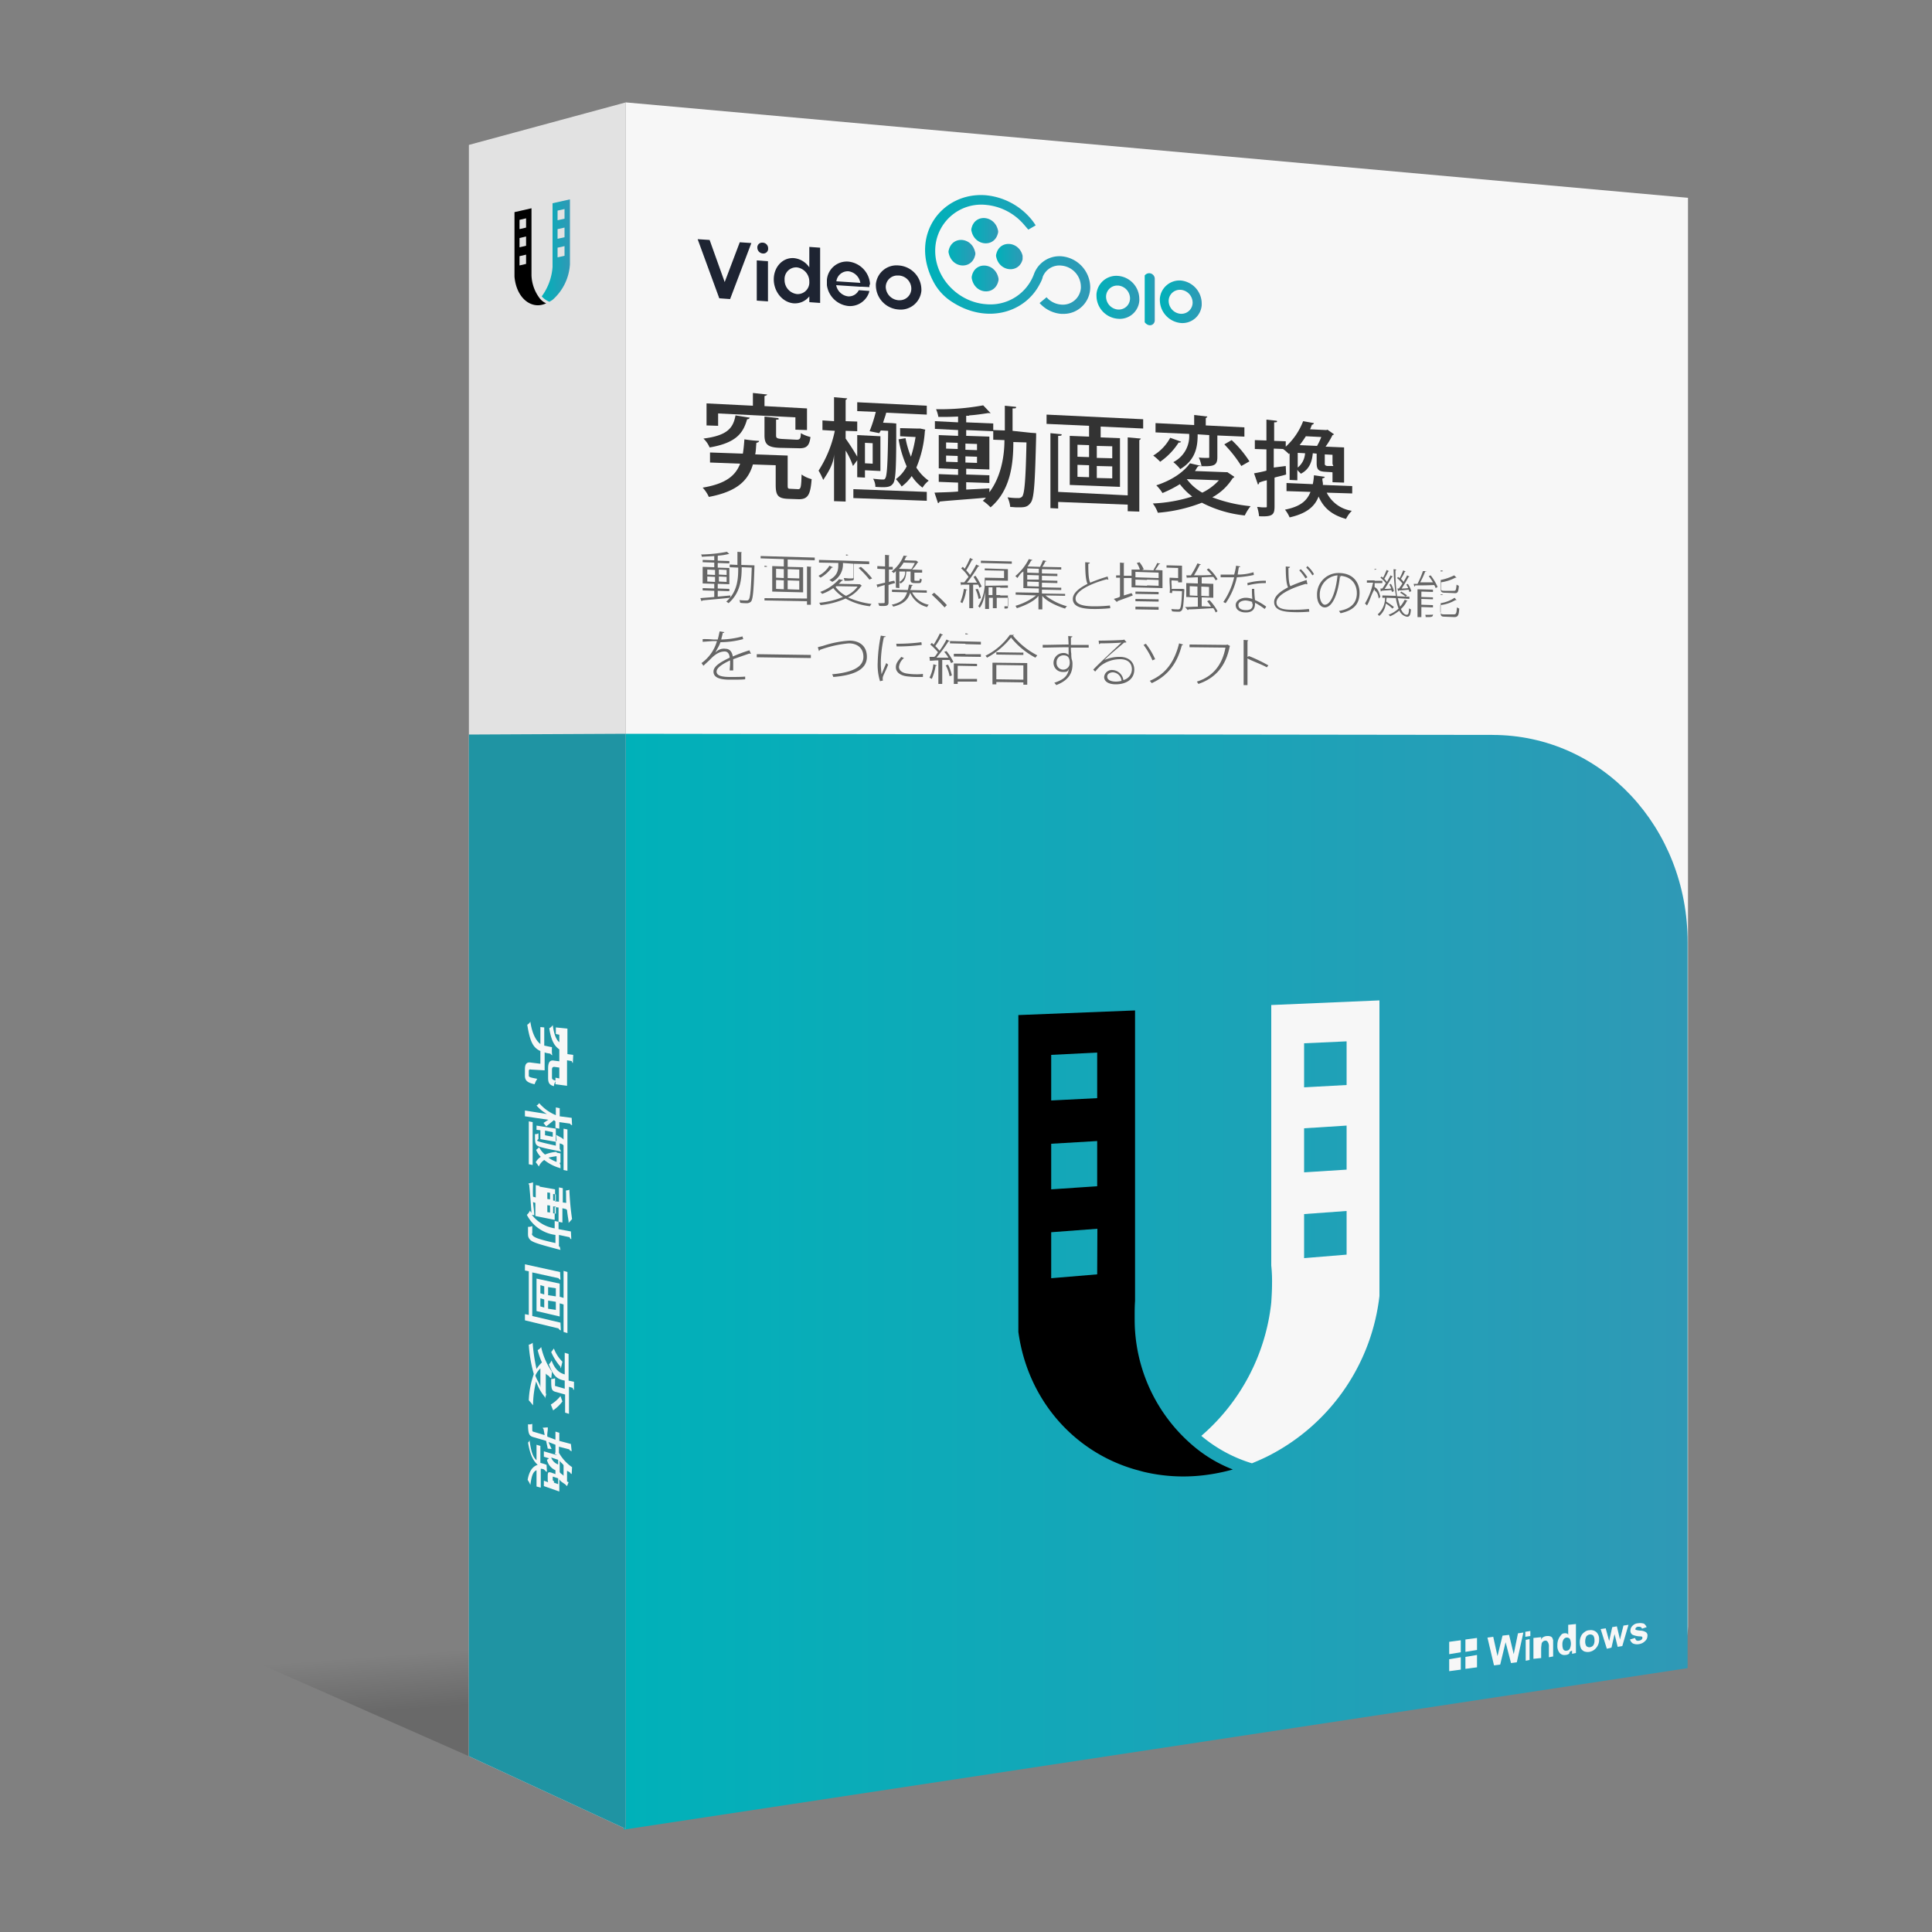 <svg id="图层_1" data-name="图层 1" xmlns="http://www.w3.org/2000/svg" xmlns:xlink="http://www.w3.org/1999/xlink" viewBox="0 0 500 500"><rect x="0" y="0" width="500" height="500" fill="#808080" stroke="none"/><defs><style>.cls-1{opacity:0.3;isolation:isolate;fill:url(#未命名的渐变_14);}.cls-2{fill:#f7f7f7;}.cls-3{fill:url(#未命名的渐变_10);}.cls-4{fill:#333;}.cls-5{fill:#666;}.cls-6{fill:#1e2432;}.cls-7{fill:url(#未命名的渐变_10-2);}.cls-8{fill:url(#未命名的渐变_10-3);}.cls-9{fill:url(#未命名的渐变_10-4);}.cls-10{fill:url(#未命名的渐变_10-5);}.cls-11{fill:url(#未命名的渐变_10-6);}.cls-12{fill:url(#未命名的渐变_10-7);}.cls-13{fill:url(#未命名的渐变_10-8);}.cls-14{fill:url(#未命名的渐变_10-9);}.cls-15{fill:#e2e2e2;}.cls-16{fill:#1f94a3;}.cls-17{fill:url(#未命名的渐变_10-10);}</style><linearGradient id="未命名的渐变_14" x1="93.51" y1="401.65" x2="92.44" y2="387.12" gradientTransform="translate(0 41.8)" gradientUnits="userSpaceOnUse"><stop offset="0" stop-opacity="0.6"/><stop offset="0.99" stop-opacity="0"/></linearGradient><linearGradient id="未命名的渐变_10" x1="161.45" y1="289.9" x2="436.85" y2="289.9" gradientTransform="translate(0 41.8)" gradientUnits="userSpaceOnUse"><stop offset="0" stop-color="#00b1b9"/><stop offset="1" stop-color="#2f99b6"/></linearGradient><linearGradient id="未命名的渐变_10-2" x1="283.78" y1="35.15" x2="294.86" y2="35.15" xlink:href="#未命名的渐变_10"/><linearGradient id="未命名的渐变_10-3" x1="300.15" y1="36.3" x2="311.02" y2="36.3" xlink:href="#未命名的渐变_10"/><linearGradient id="未命名的渐变_10-4" x1="296.22" y1="35.64" x2="298.8" y2="35.64" xlink:href="#未命名的渐变_10"/><linearGradient id="未命名的渐变_10-5" x1="251.42" y1="17.9" x2="258.33" y2="17.9" xlink:href="#未命名的渐变_10"/><linearGradient id="未命名的渐变_10-6" x1="257.81" y1="24.6" x2="264.67" y2="24.6" xlink:href="#未命名的渐变_10"/><linearGradient id="未命名的渐变_10-7" x1="245.48" y1="23.6" x2="252.42" y2="23.6" xlink:href="#未命名的渐变_10"/><linearGradient id="未命名的渐变_10-8" x1="251.49" y1="30.27" x2="258.4" y2="30.27" xlink:href="#未命名的渐变_10"/><linearGradient id="未命名的渐变_10-9" x1="239.43" y1="24.04" x2="282.15" y2="24.04" xlink:href="#未命名的渐变_10"/><linearGradient id="未命名的渐变_10-10" x1="140.14" y1="23.05" x2="147.47" y2="23.05" xlink:href="#未命名的渐变_10"/></defs><title>画板 3</title><polygon class="cls-1" points="121.35 454.5 63.15 428.8 121.35 423.8 121.35 454.5"/><path class="cls-2" d="M427.45,432.6l-252.7,38.6c-7.1,1.1-12.8-3.4-12.8-10V26.5l274.9,24.7V420.9C436.85,426.6,432.65,431.8,427.45,432.6Z"/><path class="cls-3" d="M436.85,431.7l-275.4,41.8.4-283.6,224.4.3c28.3,0,50.5,24,50.5,53.6V431.7Z"/><path class="cls-4" d="M203.85,125.5c0,.8,0,1,.7,1l2,.1c.7,0,.8-.5.9-3.8a7.61,7.61,0,0,0,2.6,1.2c-.3,4.1-1,5.2-3.3,5.2l-2.8-.1c-2.6-.1-3.2-.9-3.2-3.6v-5.1l-5.9-.2c-1.2,4.1-4,7-11.4,8.4a9,9,0,0,0-1.6-2.4c6-1,8.5-3.1,9.7-6.2l-7.8-.3v-2.6l8.5.3c.2-1.2.3-2.4.4-3.7a37.36,37.36,0,0,0,3.8.4c0,.3-.3.4-.7.5-.1,1-.1,2-.3,3l8.4.3v7.6Zm-9.8-17.4a.73.73,0,0,1-.7.4c-1,3.5-2.7,6.1-9.7,7.3a6.81,6.81,0,0,0-1.6-2.3c6.3-.8,7.7-2.8,8.3-6Zm-8.2-1.1v3.2l-3-.1v-5.7l12,.6v-3.3l3.7.4c0,.2-.7.4-.7.4v2.6l11,.6v5.6l-3-.1V108Zm12,.8,3.6.4c0,.2.4.4-.6.4v4.1c0,.7.3.8,1.5.9l3.8.2c.8,0,1.1-.2,1.1-1.7a9.34,9.34,0,0,0,2.5,1c-.3,2.4-1.1,3-3.2,2.9l-4.7-.1c-3.1-.1-4-.9-4-3.2Z"/><path class="cls-4" d="M218.85,113.5a60,60,0,0,1,3.3,5.2l-1.4,1.9a19.81,19.81,0,0,0-1.9-4v13.2l-3-.1V117.4c0,2.6-1.7,5.1-2.8,6.8a17.91,17.91,0,0,0-1.2-2.4,30.39,30.39,0,0,0,4.2-10.3l-3.2-.2v-2.5l3,.2v-6.2l3.4.3c0,.2-.4.4-.4.4V109l3,.1v2.5l-3-.1Zm2,15.4v-2.3l19,.7v2.3Zm6.7-16.8-2.5-.5a36.81,36.81,0,0,0,1.6-5l-4.8-.2v-2.3l18,.9v2.3l-10.5-.5c-.2.9-.6,1.8-.8,2.6l2.3.1,1.1.1v.8c0,10.4-.1,13.7-.8,14.7s-1.6,1.1-4.6.9a4,4,0,0,0-.6-2.1c1,.1,1.9.2,2.4.2s.6,0,.8-.4c.4-.7.6-3.6.7-12.2l-1.9-.1Zm.3.8v9l-4-.2v1.9l-2-.1V112.6Zm-2,7.1v-5.3l-2-.1v5.3Zm11.2-9.1h1.1l1.3.3c0,.2-.1.3-.1.4a28.79,28.79,0,0,1-2.2,9.4,11.66,11.66,0,0,0,3.2,3.4,6.88,6.88,0,0,0-1.6,1.8,11.43,11.43,0,0,1-2.8-3,11.3,11.3,0,0,1-2.6,2.7,13.77,13.77,0,0,0-1.5-1.9,9.21,9.21,0,0,0,2.8-3.3,30,30,0,0,1-2.1-7l1.8-.3a24.43,24.43,0,0,0,1.4,4.8,34.34,34.34,0,0,0,1.2-5.1l-4-.2v-2.1Z"/><path class="cls-4" d="M266.65,112l1.5.1v.9c-.3,11.9-.5,15.9-1.4,17.1s-1.6,1.2-3.5,1.2c-.6,0-1.2-.1-1.8-.1a7.77,7.77,0,0,0-.7-2.5,17.5,17.5,0,0,0,2.8.2,1.29,1.29,0,0,0,1-.4c.6-.8.9-4.3,1.1-14l-3.4-.1c0,5.6-.7,12.5-5.9,16.9a11.61,11.61,0,0,0-2-1.7,6,6,0,0,0,.8-.8c-4.5.4-9.1.7-12,1a.43.43,0,0,1-.4.4l-.9-2.7c1.7-.1,4.1-.1,6.1-.3v-2.3l-5-.2v-2l5,.2v-1.5l-5-.2v-8.6l5,.2v-1.5l-6-.3v-2l6,.3v-1.5c-2,.1-3.4.1-5.1.1a8.7,8.7,0,0,0-.6-2,60.84,60.84,0,0,0,12.2-1l1.9,2c-.1.1-.2,0-.3,0h-.3c-1.3.2-3.2.5-4.9.6-.1.1.2.1-.8.1v1.7l7,.3v2l-7-.3v1.5l6,.2v8.5l-6-.2v1.5l6,.2v2l-6-.2v1.9l6-.3v1c3-4,3.9-9.3,3.9-13.5l-2.9-.1v-2.5l3,.1V105l2.9.3c0,.3.1.4-.9.4v5.8Zm-21.8,2.5v1.6l3,.1v-1.6Zm0,5,3,.1V118l-3-.1Zm8-4.6-3-.1v1.6l3,.1Zm0,4.9v-1.6l-3-.1v1.6Z"/><path class="cls-4" d="M270.85,107.3l25,1.2v2.4l-11-.5v2.8l5,.2V126l-13-.5V112.8l5,.2v-2.8l-11-.5Zm21,20.9v-15l3.4.3c0,.2-.4.4-.4.4v18.5l-3-.1v-1.7l-18-.7v1.7l-2-.1V112.1l2.9.3c0,.2.1.4-.9.4v14.5Zm-13-13.1v3.1l3,.1v-3.1Zm0,5.2v3.1l3,.1v-3.1Zm9-1.7v-3.1l-4-.1v3.1Zm0,5.2v-3.1l-4-.1v3.1Z"/><path class="cls-4" d="M317.65,122.2l1.8,1.2c-.1.2-.2.3-.4.3a14.21,14.21,0,0,1-5.3,5,37.83,37.83,0,0,0,9.9,2.3,11.92,11.92,0,0,0-1.5,2.4,30.92,30.92,0,0,1-11.1-3.3,39.85,39.85,0,0,1-11.4,2.6,9.15,9.15,0,0,0-1.3-2.4,39.37,39.37,0,0,0,10.2-1.8,16.17,16.17,0,0,1-3.2-3.2,30.76,30.76,0,0,1-4.5,2.3,10.65,10.65,0,0,0-1.6-2c4.3-1.4,7.2-3.6,8.7-5.7l3,.7a9.4,9.4,0,0,0-.7-2.2,10.71,10.71,0,0,0,1.7.1c1.1,0,1,.1,1-.4v-5.5l-3-.2c0,2.8-.3,6.5-4.5,9a10.22,10.22,0,0,0-1.8-1.8,7.52,7.52,0,0,0,4.1-7.3l-8.7-.4v-2.4l10,.5v-2.6l3.4.4c0,.2-.4.4-.4.4v1.9l10,.5V113l-7-.3v5.6c0,2.3-1,2.5-5,2.3v-.1c0,.2.2.3-.1.3-.3.4-.4.7-.7,1.1l8,.3Zm-12-7.9a.45.45,0,0,1-.6.2,17.46,17.46,0,0,1-4.8,5,13,13,0,0,0-1.8-1.6,12.08,12.08,0,0,0,4.4-4.6Zm1.5,9.7h0a12.56,12.56,0,0,0,4,3.5,14.21,14.21,0,0,0,4.3-3.2Zm14.1-3.4a33.1,33.1,0,0,0-4.4-5.6l1.9-1.1a28.17,28.17,0,0,1,4.6,5.5Z"/><path class="cls-4" d="M332.75,120.6l.1,2.2c-.9.3-2,.5-3,.8v7.3c0,2.2-.3,2.9-4,2.7a11.51,11.51,0,0,0-.5-2.4c.6,0,.9.1,1.3.1,1.3,0,1.2.1,1.2-.4v-6.6a11.79,11.79,0,0,0-2,.6.45.45,0,0,1-.3.5l-1-2.9c1-.2,2.2-.4,3.2-.7v-5.5l-3-.1v-2.3l3,.1v-5.4l2.7.3c0,.2.3.4-.7.4v4.8l3,.1v1.4a17.31,17.31,0,0,0,4.5-6.6l2.8.5c-.1.2-.2.4-.5.4-.2.4-.3.8-.5,1.2l4.2.2.3-.1,1.7,1.2a.76.76,0,0,1-.4.2,19.38,19.38,0,0,1-1.8,3l4.8.2v9.1l-3-.1v-2.6s.1.1-.2,0l-1.7-.1c-1.6-.1-2.2-.5-2.2-2.2v-2.5l-1-.1c-.2,2.2-.9,4.2-3.1,5.3-.2-.3-.9-.8-.9-1.1v2.8l-2-.1v-7.1c0,.2,0,.3-.2.4a10.29,10.29,0,0,0-1.5-1.3l-2.4-.1V121Zm17.1,7.1-6.5-.2a8.69,8.69,0,0,0,6.5,4.7,7.82,7.82,0,0,0-1.5,2.1c-3.6-1-5.8-2.8-7.1-5.8-1,2.6-3.1,4.4-7.5,5.4a8.3,8.3,0,0,0-1.2-2c4-.8,5.7-2.3,6.6-4.6l-6.2-.2V125l6.8.3a14.93,14.93,0,0,0,.3-2.3l2.8.4c0,.2-.2.3-.6.4-.1.6.2,1.1.1,1.7l7.6.3v1.9Zm-9-12.3a16.71,16.71,0,0,0,1.1-2.3l-4-.2c-.5.8-1,1.5-1.6,2.3Zm-5,1.8V121a5.11,5.11,0,0,0,1.9-3.7Zm9.1,3.4c.3,0-.1-.1-.1-.8.1.1,0,.2,0,.3v-2.4l-2-.1v2.5c0,.4.5.5.8.5Z"/><path class="cls-5" d="M185.85,154.4l3.2-.3-.1.6c-2.6.3-5.5.5-7.2.7a.22.22,0,0,1-.2.2l-.3-.8c1-.1,2.6-.2,3.6-.3v-1.6l-3-.1v-.6l3,.1v-1.2l-3-.1v-4.3l3,.1v-1.2l-3-.1v-.6l3,.1v-1.1c-1,.1-2.2.1-3.2.2a2.12,2.12,0,0,0-.2-.6,38.66,38.66,0,0,0,6.7-.7l.6.6h-.3a14.21,14.21,0,0,1-2.6.4l-.1.1v1.2l3,.1v.6l-3-.1v1.2l3,.1v4.2l-3-.1v1.2l3,.1v.6l-3-.1v1.5Zm-2.8-7v1.3l2,.1v-1.3Zm0,3.1,2,.1v-1.3l-2-.1Zm5-3-2-.1v1.3l2,.1Zm0,3.1v-1.3l-2-.1v1.3Zm6.8-4.3h.4v.3c-.2,6.5-.4,8.5-.9,9.1a1.59,1.59,0,0,1-1.3.4,8.41,8.41,0,0,1-1.5-.1,1.94,1.94,0,0,0-.2-.7,15.51,15.51,0,0,0,1.8.1c.3,0,.4,0,.6-.2.4-.4.6-2.5.8-8.3l-2.6-.1c0,3-.3,6.6-3.4,9.3a3,3,0,0,0-.6-.4c3-2.6,3.1-6.1,3.1-8.8l-2.2-.1v-.7l2,.1v-3.4l1.1.1a.35.35,0,0,1-.1.2v3.1Z"/><path class="cls-5" d="M196.85,143.9l14,.4v.7l-7-.2v1.9l4,.1v6.5l-8-.2v-6.6l3,.1v-1.9l-6-.2Zm12,11v-8.3l1.1.1a.35.35,0,0,1-.1.2v9.6h-1v-.9l-11-.2v1h0v-10l.6.1c0,.1.4.2-.6.2v8.1Zm-8-7.7v2.3l2,.1v-2.3Zm0,2.9v2.3l2,.1v-2.3Zm6-.4v-2.3l-3-.1v2.3Zm0,2.9v-2.3l-3-.1v2.3Z"/><path class="cls-5" d="M215.55,146.8c0,.1-.1.1-.3.1a9.26,9.26,0,0,1-2.9,2.6c-.1-.1-.4-.3-.5-.5a7.08,7.08,0,0,0,2.8-2.6Zm7,4.4.5.4a.35.35,0,0,1-.2.1,8.84,8.84,0,0,1-3.4,2.9,20.83,20.83,0,0,0,6.1,1.7,2.17,2.17,0,0,0-.4.6,16.73,16.73,0,0,1-6.3-2,21.23,21.23,0,0,1-6.5,1.7c-.1-.2-.2-.5-.4-.6a21.07,21.07,0,0,0,6.2-1.5,10.94,10.94,0,0,1-2.5-2.3,11.41,11.41,0,0,1-2.9,1.5,1.21,1.21,0,0,0-.5-.5,12.23,12.23,0,0,0,4.9-3.3l1,.2c0,.1-.1.2-.3.2a6,6,0,0,1-.8.8l5.3.1Zm-4.4-5.5a5.08,5.08,0,0,1-2.8,4.9c-.1-.2-.6-.4-.7-.5,2.4-1.3,2.3-3,2.3-4.3v-.1l-5-.1v-.7l7,.2v-1.6l.6.1c0,.1-.6.2-.6.2v1.3l6,.2v.7l-4-.1v3.6c0,.4.1.6-.3.7a10.53,10.53,0,0,1-2.1.1,2.44,2.44,0,0,0-.2-.7c.5,0,1.2.1,1.5.1.7,0,1,0,1-.2v-3.6Zm-1.7,6-.2.2a7.68,7.68,0,0,0,2.7,2.3,7.34,7.34,0,0,0,3-2.4ZM225,150a24.86,24.86,0,0,0-2.8-3l.6-.3a20.07,20.07,0,0,1,2.9,3Z"/><path class="cls-5" d="M229.85,150.7a5.87,5.87,0,0,1,1.6-.4l.2.6a13.86,13.86,0,0,0-1.7.5v4.5c0,.9-.5,1-2.4.9a2.18,2.18,0,0,0-.3-.7h.9c.8,0,.8,0,.8-.3v-4.4l-1.7.5a.35.35,0,0,1-.1.2l-.3-.8c.6-.1,1.2-.3,2.2-.5v-3.5l-2-.1v-.7l2,.1v-3l1.1.1a.35.35,0,0,1-.1.2v2.8h1v.7h-1v3.3Zm10,2.7-3.8-.1a6.06,6.06,0,0,0,4.3,3.2,2.17,2.17,0,0,0-.4.6,6.36,6.36,0,0,1-4.4-3.7c-.5,1.7-1.6,2.9-4.4,3.6a1,1,0,0,0-.4-.5c2.5-.5,3.5-1.6,4-3.2l-3.9-.1v-.6l4.1.1c.1-.4.2-.9.3-1.4l1,.1c0,.1-.1.1-.3.2a3.54,3.54,0,0,1-.4,1.1l4.3.1v.6Zm-8-1.3v-4.4c0,.2-.3.4-.6.6a2.15,2.15,0,0,0-.5-.4,9.53,9.53,0,0,0,3.1-4.1l.9.1c0,.1-.1.2-.3.2a3.64,3.64,0,0,1-.4.9l3,.1h.1l.5.4a.35.35,0,0,1-.2.1,8.14,8.14,0,0,1-1.4,1.8l2.6.1v4.9h0v-4.2h-2v1.9c0,.2.1.2.3.2h.8c.2,0,.3-.1.3-.6a1,1,0,0,0,.5.2c-.1.8-.2,1-.7,1h-1.1c-.7,0-1.1-.1-1.1-.8v-2.2h-1.1c-.1,1.4-.3,2.5-1.5,3.1-.1-.1-.2-.3-.3-.4a2.82,2.82,0,0,0,1.5-2.7h-1.5v4.3Zm4-4.8a12.59,12.59,0,0,0,.9-1.6l-2.9-.1a8.16,8.16,0,0,1-1.2,1.6Z"/><path class="cls-5" d="M241.75,153.4a34.37,34.37,0,0,1,3.3,3.2l-.6.6c-.8-.9-2.3-2.4-3.3-3.3Z"/><path class="cls-5" d="M252.45,149a16.88,16.88,0,0,1,1.6,2.8l-.6.3a3.86,3.86,0,0,0-.3-.8h-1.3v6.1h-1v-6.1h-2c0,.1,0,.2-.1.2l-.2-.8h1c.3-.4.7-.9,1.1-1.4a9.74,9.74,0,0,0-1.9-2.2l.4-.4c.2.1.3.3.5.5a18.29,18.29,0,0,0,1.4-2.8l.8.4c0,.1-.1.1-.3.1-.4.8-1,1.9-1.5,2.7a10.43,10.43,0,0,1,1,1.2,26.24,26.24,0,0,0,1.6-2.7l.8.4c0,.1-.1.1-.3.1a34.46,34.46,0,0,1-2.9,4.2h2.6l-.9-1.5Zm-2.1,3.6c0,.1-.1.1-.3.1a10.66,10.66,0,0,1-1,3.4c-.1-.1-.4-.2-.5-.3a14.22,14.22,0,0,0,.9-3.4Zm2.7-.2a9.68,9.68,0,0,1,.8,2.4l-.6.2a8.8,8.8,0,0,0-.8-2.5Zm7.8-2.1-5.8-.1c0,1.5.1,4.9-1.5,7.1-.1-.1-.2-.3-.4-.4a11.37,11.37,0,0,0,1.7-6.5v-3.3l6,.2Zm-7-5.2,8,.2v.6l-8-.2Zm6,2.6-5-.1v1.9l5,.1Zm1,3.8v5.3c0,.6.2.7-.9.7v-.6h.8c.1,0,.2,0,.2-.1v-2.1h-2v2.7h0v-2.7h-1v2.7h-1v-2.7h-1v2.9h-1v-6Zm-5,2.5h1v-2h-1Zm2,0h1v-2h-1Zm1,.1h2v-2h-2Z"/><path class="cls-5" d="M275.85,154.2l-5.3-.1a15.54,15.54,0,0,0,5.6,2.8,1.46,1.46,0,0,0-.5.6c-2-.6-4.9-1.9-5.9-3.3v3.5h-1v-3.5c-1,1.4-3.7,2.6-5.6,3.2-.1-.2-.2-.5-.4-.6a16.12,16.12,0,0,0,5.4-2.7l-5.3-.2v-.6l6,.1v-1.1l-4-.1v-4.3c-1,.6-1,1.1-1.6,1.7a1.21,1.21,0,0,0-.5-.5,13.72,13.72,0,0,0,3.5-4.4l.9.2c0,.1-.1.2-.3.2a14.17,14.17,0,0,1-.9,1.5l3.2.1c.3-.5.6-1.3.8-1.7l.9.2c0,.1-.1.1-.3.1a10.14,10.14,0,0,1-.8,1.4l4.9.1v.6l-5-.1v1.1l4,.1v.6l-4-.1v1.2l4,.1v.6l-4-.1V152l5,.1v.6l-5.2-.1h.2v1l6,.1v.5Zm-7-5.9v-1.1l-3-.1v1.1Zm0,1.7v-1.1l-3-.1V150Zm-3,.5v1.2l3,.1v-1.2Z"/><path class="cls-5" d="M286.85,150h-.1a.37.37,0,0,1-.3-.1c-4.1,1.1-8.1,3-8.1,5,0,1.4,1.6,1.9,4.1,2a35,35,0,0,0,4.8-.2l.1.7a38.17,38.17,0,0,1-4.9.2c-2.8-.1-4.8-.7-4.8-2.6,0-1.5,1.6-2.8,3.8-3.9-.4-.8-.6-2.4-.6-5.6l1.2.1c0,.2-.2.3-.4.3,0,2.6.1,4.1.5,4.9a40.12,40.12,0,0,1,4.5-1.6Z"/><path class="cls-5" d="M290.85,154.1l2-.6c0,.1.2.2.3.6-1.5.6-3,1.1-4,1.5,0,.1,0,.2-.1.2l-.8-.8c.6-.2,1.6-.4,1.6-.7v-4.8h-1v-.6h1v-3.3l1.1.1c0,.1-.1.1-.1.2V149h2v.6h-2Zm9.4-8.2c0,.1-.1.1-.3.1a13.48,13.48,0,0,1-1,1.5l1.9.1v4.6l-8-.2v-4.6H295a6.44,6.44,0,0,0-.8-1.7l.7-.2a8.51,8.51,0,0,1,1.1,1.8l-.4.2,3.2.1-.3-.1a15.83,15.83,0,0,0,1-1.8Zm-6.4,12.3v-5.1l6,.1v5.1h0v-.5l-6-.1Zm0-10.2v1.4l3,.1v-1.4Zm0,2v1.5l3,.1v-1.5Zm6,3.8-6-.1V155l6,.1Zm-6,3.2,6,.1v-1.4l-6-.1Zm6-7.4v-1.4l-3-.1v1.4Zm0,2v-1.5l-3-.1v1.5Z"/><path class="cls-5" d="M306,152.4h.1l.4.1v.2c-.2,3.7-.3,4.9-.7,5.3s-.6.3-1.1.3a7.27,7.27,0,0,1-1.4-.1,1,1,0,0,0-.2-.6,12,12,0,0,0,1.7.1.74.74,0,0,0,.5-.1c.3-.3.5-1.5.6-4.6l-2.5-.1-.1.6-.6-.1c.2-1-.1-2.7,0-3.9l2.2.1V147l-3-.1v-.6l4,.1v4.3h-1v-.4l-1.7-.1c-.1.7.1,1.5,0,2.2Zm7.4,4.6a7,7,0,0,0-1-1.4l.6-.3a12.48,12.48,0,0,1,2.1,2.9l-.5.3a3.79,3.79,0,0,0-.6-1.1c-2.4.1-4.8.3-6.4.3,0,.1-.1.1-.2.2l-.7-.8c1,0,2.3-.1,3.3-.1v-2.4l-3-.1v-3.6l3,.1v-1.6c-1,0-1.9.1-2.8.1,0,.1.1.1,0,.2l-.2-.8h1.2a24.54,24.54,0,0,0,1.7-3.1l.9.3c-.1.1-.1.1-.3.1-.4.8-1,1.9-1.5,2.7,1.4,0,3,0,4.6-.1a17.23,17.23,0,0,0-1.3-1.4l.5-.3a11.28,11.28,0,0,1,2.3,2.8l-.5.3a3.37,3.37,0,0,0-.6-.9l-2.7.1H311V151l3,.1v3.6l-3-.1v2.3Zm-5.5-2.9,2,.1v-2.4l-2-.1Zm5-2.2-2-.1v2.4l2,.1Z"/><path class="cls-5" d="M321,146.6c0,.1-.2.2-.4.2-.1.6-.2,1.3-.3,1.9a13.57,13.57,0,0,0,4.1-.6l.1.7a27.22,27.22,0,0,1-4.4.6,18.54,18.54,0,0,1-2.9,6.7l-.6-.3a19,19,0,0,0,2.8-6.4h-3.5v-.7h3.5a16.24,16.24,0,0,0,.5-2.3Zm3.6,5.8a25.53,25.53,0,0,0,.2,2.9,14.31,14.31,0,0,1,2.9,1.7l-.4.6a17.68,17.68,0,0,0-2.5-1.6c0,.8,0,2.5-2.4,2.5-1.5,0-2.6-.7-2.6-1.9s1.4-1.9,2.6-1.9a5.48,5.48,0,0,1,1.7.3,25,25,0,0,1-.1-2.6Zm-.5,3.4a5.85,5.85,0,0,0-1.7-.4c-.8,0-1.9.3-1.9,1.2s.8,1.3,2,1.3,1.7-.5,1.7-1.5A1.23,1.23,0,0,1,324.05,155.8Zm3.5-4.9a17.72,17.72,0,0,0-4.7.6l-.1-.6a16.22,16.22,0,0,1,4.8-.6Z"/><path class="cls-5" d="M338.35,151.2h-.1a.37.37,0,0,1-.3-.1c-3.9,1.1-7.6,2.9-7.6,4.8,0,1.4,1.5,1.9,3.8,1.9a33.65,33.65,0,0,0,4.6-.2l.1.7a33.65,33.65,0,0,1-4.6.1c-2.6-.1-4.5-.7-4.5-2.6,0-1.5,1.5-2.7,3.6-3.8-.4-.8-.6-2.4-.6-5.4l1.1.1c0,.1-.1.3-.4.3,0,2.5.1,4,.5,4.7a41.71,41.71,0,0,1,4.2-1.6Zm-1.7-3.9a10.1,10.1,0,0,1,1.7,2.1l-.5.3a13.08,13.08,0,0,0-1.6-2.1Zm1.7-.8a6.78,6.78,0,0,1,1.7,2.1l-.4.3a10.26,10.26,0,0,0-1.6-2Z"/><path class="cls-5" d="M347.05,149.1c0,.1-.1.2-.3.2-.4,4-1.8,7.9-3.9,7.9-1,0-2-1.1-2-3.2a5.53,5.53,0,0,1,5.37-5.7,3.09,3.09,0,0,1,.43,0c3.7.1,5.2,2.6,5.2,5.1,0,3.2-1.8,4.6-4.9,5.3a3,3,0,0,1-.4-.6c3-.5,4.6-2,4.6-4.6,0-2.2-1.3-4.4-4.6-4.5h-.3Zm-.9-.2a5,5,0,0,0-4.6,5.1c0,1.5.7,2.5,1.3,2.5C344.55,156.5,345.75,152.8,346.15,148.9Z"/><path class="cls-5" d="M355.85,152c1,.5,1.2,2,1.4,2.4l-.4.5c-.2-.4-.1-1.4-1.1-2.1v6.6h0v-7c-1,1.7-1.3,3.3-2,4.3-.1-.2-.4-.4-.5-.5a17.79,17.79,0,0,0,2.1-5.4h-1.6v-.6h2v-3l.5.1c0,.1-.5.1-.5.2v2.8h2v.6h-2V152Zm5.9,2.8c.2.8.4,1.6.6,2.2a9.41,9.41,0,0,0,1.2-1.8l.7.3c0,.1-.1.1-.2.1a5.47,5.47,0,0,1-1.5,2c.4.9.9,1.5,1.5,1.5.4,0,.6-.4.6-1.7a.84.84,0,0,0,.5.3c-.1,1.5-.4,2-1.1,1.9a2.63,2.63,0,0,1-1.9-1.6,9.78,9.78,0,0,1-2.4,1.5c-.1-.1-.2-.3-.4-.4a7.59,7.59,0,0,0,2.6-1.6,13.24,13.24,0,0,1-.7-2.7l-2.4-.1c0,.3-.1.6-.1,1a17.47,17.47,0,0,1,2,1.4l-.4.4a8.61,8.61,0,0,0-1.7-1.3,4.84,4.84,0,0,1-1.7,3.2l-.4-.4a5.62,5.62,0,0,0,1.9-4.3h-.7v-.6l3.5.1a61.37,61.37,0,0,1-.6-6.9l.7.1a.22.22,0,0,1-.2.2,45.48,45.48,0,0,0,.4,6.7l2.2.1a8.11,8.11,0,0,0-1.4-1l.3-.3c.5.3,1.1.7,1.5,1l-.4.3h1v.6Zm-4.5-2.5h.5c.3-.4.6-.9.9-1.4a9.27,9.27,0,0,0-1.4-1.4l.3-.3a1.31,1.31,0,0,0,.4.3,18.82,18.82,0,0,0,.9-2l.6.3c0,.1-.1.1-.2.1a11.48,11.48,0,0,1-1,1.9,4.84,4.84,0,0,1,.7.8c.3-.6.7-1.2.9-1.7l.6.3c0,.1-.1.1-.2.1-.5.9-1.3,2.2-1.9,3.1a10.71,10.71,0,0,0,1.7-.1,4.68,4.68,0,0,0-.5-1l.4-.2a6.24,6.24,0,0,1,.8,1.9l-.5.2a1.69,1.69,0,0,0-.2-.5c-1,.1-1.9.1-2.5.2,0,.1-.1.1-.2.2Zm4.4,0h.4c.32-.42.62-.85.9-1.3a9.27,9.27,0,0,0-1.4-1.4l.3-.3a1.31,1.31,0,0,0,.4.3,18.82,18.82,0,0,0,.9-2l.6.3c0,.1-.1.1-.2.1a8.35,8.35,0,0,1-1,1.8,4.84,4.84,0,0,1,.7.8c.3-.6.7-1.2.9-1.7l.6.3c0,.1-.1.1-.2.1-.5.9-1.2,2.1-1.8,3a10.71,10.71,0,0,0,1.7-.1,4.4,4.4,0,0,0-.5-.9l.4-.2a6.38,6.38,0,0,1,.9,1.9l-.5.2c-.1-.2-.1-.4-.2-.6-1,.1-1.9.2-2.5.2,0,.1-.1.1-.2.2Z"/><path class="cls-5" d="M369.15,147.8c0,.1-.1.1-.3.1a22.21,22.21,0,0,1-1.3,2.8h3.3a14.63,14.63,0,0,0-1.1-1.6l.5-.2a14,14,0,0,1,1.8,3l-.5.3a3,3,0,0,0-.4-.8c-1.8.1-3.7.1-4.9.1,0,.1-.1.3-.2.3l-.2-.7h1a23.33,23.33,0,0,0,1.4-3.3Zm1.7,4.8v6.3c0,.8-.2.8-1.9.8a1.23,1.23,0,0,0-.1-.6h1.2c.6,0,.8,0,.8-.2v-1.7l-3-.1v2.6h-1v-7.2Zm0,.6-3-.1v1.4l3,.1Zm-3,3.3,3,.1v-1.5l-3-.1Zm8.4-3.6c.5,0,.6-.2.7-1.6a3.36,3.36,0,0,0,.6.3c-.1,1.6-.3,2-1.2,1.9l-2.3-.1c-1,0-1.2-.2-1.2-1.1v-4.7l.5.1c0,.1.5.1-.5.2v2.2a14.49,14.49,0,0,0,3.5-1.2l.6.6h-.3a11.24,11.24,0,0,1-3.7,1.2v1.7c0,.4.2.5.9.5Zm-3.4,5.6c0,.4.3.5.9.5h2.5c.6,0,.7-.3.8-1.8l.6.3c-.1,1.7-.3,2.2-1.3,2.2l-2.4-.1c-1,0-1.1-.2-1.1-1.1v-4.7l.5.1c0,.1.5.1-.5.1v2.1a9,9,0,0,0,3.6-1.4l.5.6h-.3a9.64,9.64,0,0,1-3.9,1.3v1.9Z"/><path class="cls-5" d="M185.15,168.9a2.86,2.86,0,0,1,2.6-1c1.1,0,1.7.8,1.9,2a37,37,0,0,1,4.3-1.6l.4.9h-.1c-.1,0-.2,0-.2-.1-1.2.4-2.9,1-4.3,1.5v2.9h-.9c0-.5.1-1.2.1-1.8v-.8c-1.9.9-3.5,1.9-3.5,2.9s1.2,1.4,3.5,1.4c1.5,0,2.9,0,3.9-.1v.7c-1,.1-2.4.1-3.9.1-3,0-4.3-.7-4.3-2.1s1.9-2.5,4.2-3.6c-.1-1.1-.6-1.6-1.3-1.6-1.2,0-2.4.6-3.8,2.1-.4.4-1.1,1-1.7,1.6l-.5-.7a10.48,10.48,0,0,0,4-5.7h-1l-2.7.2v-.7a22.16,22.16,0,0,1,2.7.1h1.2c.2-.7.3-1.3.5-2.1l1.2.2c0,.1-.1.2-.4.2-.1.6-.3,1.2-.4,1.7a22.7,22.7,0,0,0,5.5-.8l.2.7a23.5,23.5,0,0,1-5.9.8c-.4,1.2-.9,1.7-1.3,2.7Z"/><path class="cls-5" d="M195.85,169.3l14,.2v.8l-14-.2Z"/><path class="cls-5" d="M211.65,167.5c.3-.1.8-.2,1.5-.4a26.41,26.41,0,0,1,6.7-1.3c2.5,0,4.5,1.3,4.5,4.2,0,3.5-3.8,4.8-8.7,5.2a2.18,2.18,0,0,0-.3-.7c4.6-.4,8.1-1.6,8.1-4.5,0-2.4-1.7-3.5-3.8-3.5a29.77,29.77,0,0,0-7.5,1.7c0,.1-.1.3-.2.3Z"/><path class="cls-5" d="M229.25,164.7c0,.1-.2.2-.5.2a33.11,33.11,0,0,0-.8,6.5,24.7,24.7,0,0,0,.2,3.1c.3-.8,1-2.4,1.2-2.9l.5.4c-.6,1.6-1.1,2.4-1.3,3a1.66,1.66,0,0,0-.1.7c0,.2,0,.3.1.4l-.8.2a14.25,14.25,0,0,1-.6-4.9,39,39,0,0,1,.8-6.9Zm9.6,10.5h-1.5a21.63,21.63,0,0,1-2.9-.2c-1.7-.3-2.6-1.2-2.6-2.3s.6-1.7,1.4-2.7l.7.3a3.44,3.44,0,0,0-1.3,2.3c0,.8.7,1.5,2,1.7a14.85,14.85,0,0,0,2.4.2,10.87,10.87,0,0,0,1.8-.1Zm-6.9-8.6a47.07,47.07,0,0,0,6.5-.4l.1.7a48.79,48.79,0,0,1-6.5.4Z"/><path class="cls-5" d="M245.75,165.9c0,.1-.1.1-.3.1a37.26,37.26,0,0,1-3.1,4.2h3.1a8.51,8.51,0,0,0-1.1-1.5l.6-.2a15.89,15.89,0,0,1,1.8,2.8l-.6.3a6,6,0,0,1-.4-.8h-1.9V177h-1v-6.1c-1,0-1.5.1-2.1.1,0,.1,0,0-.1,0l-.1-1h1.1c.4,0,.7-.7,1.1-1.2a18.88,18.88,0,0,0-2-2l.4-.4c.2.1.3.3.5.4a26.35,26.35,0,0,0,1.6-2.9l.8.4a.37.37,0,0,1-.3.1,20.48,20.48,0,0,1-1.7,2.8,12.52,12.52,0,0,1,1.1,1.2,19.22,19.22,0,0,0,1.8-2.9Zm-3.3,6.3c0,.1-.1.1-.3.1a14,14,0,0,1-1,3.4,3.36,3.36,0,0,0-.6-.3,10.19,10.19,0,0,0,1-3.5Zm3.3,2.8a8.77,8.77,0,0,0-1-2.8l.6-.2a11.7,11.7,0,0,1,1,2.8Zm8.1-8.2-4-.1v2.6h4v.7l-7-.1v-.7h3v-2.6l-4-.1v-.6l4,.1v-2.1l.6.1c0,.1.4.1-.6.2V166l4,.1Zm-7,10.2v-5.3l6,.1V177h0v-.6h-5v.6Zm6-4.6-5-.1v3.4h5Z"/><path class="cls-5" d="M262.45,164.3c0,.1-.1.1-.3.2a19.58,19.58,0,0,0,6.3,5.1c-.2.2-.3.4-.5.6a20.29,20.29,0,0,1-6.3-5.2,20.57,20.57,0,0,1-6.2,5.2c-.1-.1-.3-.4-.4-.5a17,17,0,0,0,6.3-5.4Zm-5.6,12.8v-5.6l9,.1v5.6h-1v-.6l-7-.1v.6Zm1-8.3,7,.1v.6l-7-.1Zm7,3.4-7-.1v3.7l7,.1Z"/><path class="cls-5" d="M269.85,166.9c1.8,0,5-.1,6.7-.1,0-.3-.1-2-.1-2.2l1.1.1c0,.1-.1.2-.4.3v1.9h4.6v.7h-4.6a7.78,7.78,0,0,0,.1,1.6,6.56,6.56,0,0,0,.1,1.4,3.33,3.33,0,0,1,.2,1.4c0,2-.8,4-4.2,5.3a3.19,3.19,0,0,0-.5-.6c2.4-.8,3.5-1.7,3.8-3.7h0c-.3,1-.9.9-1.7.9a2.35,2.35,0,0,1-2.3-2.4h0a2.54,2.54,0,0,1,2.5-2.5,1.8,1.8,0,0,1,1.4.5v-2c-2.2,0-5.4.1-6.7.1Zm7,4.7c0-1.4-.5-2-1.6-2a1.76,1.76,0,0,0-1.81,1.71c0,.07,0,.13,0,.19a1.71,1.71,0,0,0,1.62,1.8h.08a1.68,1.68,0,0,0,1.7-1.66v0Z"/><path class="cls-5" d="M285.85,170.8a9.33,9.33,0,0,1,4-.8c2.2,0,3.7,1.3,3.7,3.3,0,2.5-2.1,3.8-4.8,3.8-1.8,0-3-.7-3-1.9a2,2,0,0,1,2.18-1.8h0a3,3,0,0,1,2.8,2.6,2.88,2.88,0,0,0,2.2-2.8c0-1.6-1.1-2.6-3-2.6a8.26,8.26,0,0,0-5.2,1.8,17.23,17.23,0,0,0-1.3,1.4l-.5-.5c1.3-1.4,5.5-5.3,7.3-7-.8.1-3.7.2-5.5.2,0,.1-.2.2-.3.2l-.1-.9c1.9,0,5.4-.1,6.4-.2l.2-.1.6.7c-.1.1-.5.1-.6.1-.9.8-4.1,3.4-5.1,4.5Zm3,5.6a6.06,6.06,0,0,0,1.4-.2,2.37,2.37,0,0,0-2.2-2.2c-.8,0-1.5.4-1.5,1.1,0,1,1.2,1.3,2.3,1.3Z"/><path class="cls-5" d="M296.55,166.6a18.87,18.87,0,0,1,2.4,4l-.7.3a18.71,18.71,0,0,0-2.3-4Zm9.6.2c0,.1-.1.2-.3.2-1.3,5.1-4,8.1-7.8,9.8a2.62,2.62,0,0,0-.5-.6c3.8-1.6,6.3-4.5,7.6-9.7Z"/><path class="cls-5" d="M318.35,167.2l-.1.1c-1,5.1-3.7,8.2-8.1,9.7-.1-.2-.3-.4-.4-.6,4.2-1.3,6.6-4.4,7.4-8.8l-9.3-.1v-.7l9.5.1.3-.1Z"/><path class="cls-5" d="M327.85,172.7c-1.4-.8-4-1.7-5-2.3v6.9h-1V165.6l1.2.1c0,.1-.2.2-.2.3v4l.4-.2a38.89,38.89,0,0,1,5,2.4Z"/><polygon class="cls-6" points="191.45 62.7 187.55 73 183.65 62.1 180.55 61.9 186.15 77.2 188.95 77.4 194.45 62.9 191.45 62.7"/><polygon class="cls-6" points="195.85 77.8 198.75 78 198.75 67.6 195.85 67.4 195.85 77.8"/><path class="cls-6" d="M197.35,62.8A1.24,1.24,0,0,0,196,63.87a1.69,1.69,0,0,0,0,.23h0a1.52,1.52,0,0,0,1.4,1.5,1.24,1.24,0,0,0,1.39-1.07,1.69,1.69,0,0,0,0-.23,1.45,1.45,0,0,0-1.4-1.5Z"/><path class="cls-6" d="M209.45,69.2a5.46,5.46,0,0,0-4-2.4c-2.9-.2-5.2,2.3-5.2,5.5s2.3,6,5.2,6.2a4.73,4.73,0,0,0,4-1.8v1.5l2.8.2V64.1l-2.8-.2Zm0,3.7a3,3,0,0,1-2.79,3.2,2.8,2.8,0,0,1-.41,0,3.63,3.63,0,0,1-3.2-3.7,3,3,0,0,1,2.79-3.2,2.8,2.8,0,0,1,.41,0A3.7,3.7,0,0,1,209.45,72.9Z"/><path class="cls-6" d="M232.55,68.7a5.37,5.37,0,0,0-5.87,4.81,4.15,4.15,0,0,0,0,.49,6.3,6.3,0,0,0,5.9,6.1,5.37,5.37,0,0,0,5.87-4.81,4.15,4.15,0,0,0,0-.49A6.29,6.29,0,0,0,232.55,68.7Zm3.3,6a3,3,0,0,1-3,3l-.32,0a3.56,3.56,0,0,1-3.3-3.4,3,3,0,0,1,3-3l.32,0A3.42,3.42,0,0,1,235.85,74.7Z"/><path class="cls-6" d="M225.15,73.8v-.5h0a6.28,6.28,0,0,0-5.6-5.6A5.17,5.17,0,0,0,214,72.43v.07h0V73h0v.8h0a6.27,6.27,0,0,0,5.6,5.4,5.2,5.2,0,0,0,5.3-3.5l.1-.4-2.7-.2-.1.1a2.87,2.87,0,0,1-2.7,1.5,3.59,3.59,0,0,1-3.1-2.9l6.1.4h.6l1.9.1v-.8C225.15,73.9,225.15,73.9,225.15,73.8Zm-8.7-1a3,3,0,0,1,3.1-2.6,3.6,3.6,0,0,1,3.1,3Z"/><path class="cls-7" d="M289.35,71.4a5.15,5.15,0,0,0-5.58,4.68,4.52,4.52,0,0,0,0,.52,6,6,0,0,0,5.6,5.9,5.06,5.06,0,0,0,5.48-4.62,3.75,3.75,0,0,0,0-.58A6,6,0,0,0,289.35,71.4Zm3.1,5.8a2.89,2.89,0,0,1-2.87,2.91h-.23a3.36,3.36,0,0,1-3.1-3.3,2.89,2.89,0,0,1,2.87-2.91h.23A3.36,3.36,0,0,1,292.45,77.2Z"/><path class="cls-8" d="M305.65,72.6a5.1,5.1,0,0,0-5.48,4.68,3,3,0,0,0,0,.42,6,6,0,0,0,5.5,5.9A5,5,0,0,0,311,79c0-.17,0-.35,0-.52A6,6,0,0,0,305.65,72.6Zm3,5.7a2.89,2.89,0,0,1-2.87,2.91h-.23a3.36,3.36,0,0,1-3.1-3.3A2.89,2.89,0,0,1,305.32,75h.23A3.36,3.36,0,0,1,308.65,78.3Z"/><path class="cls-9" d="M298.85,72.1a1.45,1.45,0,0,0-1.49-1.39,1.47,1.47,0,0,0-1.11.59V83.4c1.1,1.4,2.6.7,2.6-.5Z"/><path class="cls-10" d="M258.25,60.4c-.9,3.7-5.9,3.3-6.8-.5a1.39,1.39,0,0,1,0-.9c.9-3.7,5.9-3.3,6.8.5A1.39,1.39,0,0,1,258.25,60.4Z"/><path class="cls-11" d="M264.65,67.1c-.9,3.7-5.9,3.3-6.8-.5a1.39,1.39,0,0,1,0-.9c.9-3.7,5.9-3.3,6.8.5Z"/><path class="cls-12" d="M252.35,66.1c-.9,3.7-5.9,3.4-6.8-.5a1.39,1.39,0,0,1,0-.9c.9-3.7,5.9-3.4,6.8.5A1.39,1.39,0,0,1,252.35,66.1Z"/><path class="cls-13" d="M258.35,72.8c-.9,3.7-5.9,3.4-6.8-.5a1.7,1.7,0,0,1,0-1c.9-3.7,5.9-3.3,6.8.5A1.7,1.7,0,0,1,258.35,72.8Z"/><path class="cls-14" d="M282.15,74.3a6.88,6.88,0,0,1-6.83,6.93c-.22,0-.45,0-.67,0a8.42,8.42,0,0,1-5.6-2.8l1.8-1.5a5.59,5.59,0,0,0,3.8,1.9,4.68,4.68,0,0,0,5.08-4.24,3.54,3.54,0,0,0,0-.46,5.53,5.53,0,0,0-5.1-5.4,4.62,4.62,0,0,0-4.8,3h0v.1a7.85,7.85,0,0,1-.7,1.6c-3.8,7.5-13.8,10.6-22.9,4.6a13.75,13.75,0,0,1-4.7-5.2c-6.3-12.1,2.4-23.2,13.6-22.3a17.42,17.42,0,0,1,11.5,5.9,13.68,13.68,0,0,1,1.4,1.9l-1.9,1.1-1.3-1.5a14.71,14.71,0,0,0-9.6-4.9,11.91,11.91,0,0,0-13.13,10.55,12.21,12.21,0,0,0-.07,1.35c0,7.1,6,13.3,13.2,13.8a12,12,0,0,0,12.4-7.9,7,7,0,0,1,7.1-4.5A8.13,8.13,0,0,1,282.15,74.3Z"/><path class="cls-2" d="M329,260.1v67.4a38.46,38.46,0,0,1,.2,4.8c0,1.6-.1,3.2-.2,4.8a53,53,0,0,1-18.1,34.5,37,37,0,0,0,13.1,7.1c1.7-.7,3.3-1.4,5-2.3a53.26,53.26,0,0,0,28-41V258.9Zm19.5,64.6-11,.9V314.2l11-.8Zm0-22-11,.7V292l11-.7Zm0-21.9-11,.6V270l11-.5Z"/><path d="M308.35,373.8a42.82,42.82,0,0,1-14.6-29.4c-.1-1.3-.1-2.5-.1-3.8s0-2.6.1-3.9V261.5l-30.2,1.2v82c2.4,17.5,14.3,31,30.2,35.6l2.2.6a44.41,44.41,0,0,0,15.5.9,49.11,49.11,0,0,0,7.6-1.5A35.78,35.78,0,0,1,308.35,373.8Zm-24.4-44-11.9,1V318.9L284,318Zm0-22.8-11.9.8V296l11.9-.7Zm0-22.8-11.9.6V273l11.9-.6Z"/><polygon class="cls-15" points="161.95 473.3 121.35 454.5 121.35 37.5 161.95 26.5 161.95 473.3"/><polygon class="cls-16" points="161.95 473.3 121.35 454.5 121.35 190.1 161.95 189.9 161.95 473.3"/><path class="cls-17" d="M143,52.6V69.1a14.62,14.62,0,0,1-2.8,7.6,5.19,5.19,0,0,0,2,1.4c.3-.2.5-.3.8-.5a13.29,13.29,0,0,0,4.5-9.2V51.6Zm3.1,13.6-1.8.4V64.1l1.8-.4Zm0-4.8-1.8.4V59.3l1.8-.4Zm0-4.8-1.8.4V54.5l1.8-.4Z"/><path d="M139.75,77.3a10.47,10.47,0,0,1-2.2-6V53.9l-4.4,1V71.6c.3,3.5,2,6.2,4.4,7.1.1,0,.2.1.3.1a4.49,4.49,0,0,0,2.3.1,5.64,5.64,0,0,0,1.2-.4A4.39,4.39,0,0,1,139.75,77.3Zm-3.6-9-1.7.4V66.3l1.7-.4Zm0-4.7-1.7.4V61.6l1.7-.4Zm0-4.7-1.7.4V56.9l1.7-.4Z"/><path class="cls-2" d="M137.45,276.8c-.4-.1-.6,0-.6.4v1.2c0,.4.7.5,2.2.8a6.11,6.11,0,0,0-.7,1.4c-1.8-.4-2.5-.9-2.5-2.2v-1.7c0-1.4.5-1.9,1.6-1.7l2.4.3V272c-2-.9-2.7-2.6-3.4-6.8a1.93,1.93,0,0,0,.8-.8c.5,3.4,1.6,5,2.6,5.8v-4.4l1,.1v4.7c1,.2,1.4.3,2,.4-.1,1.9.1,2,.1,2.1a.9.9,0,0,1-.5-.4c-.4-.1-1.5-.2-1.5-.4V277Zm8.2-4.4c-.1,0-.2-.2-.2-.4-1.5-.8-2.7-1.9-3.3-5.9a2.25,2.25,0,0,0,.9-.8c.5,3.6,1.4,4.5,2.7,5Zm.2,2.4-.1,2c-.1,0-.2-.1-.2-.4l-2.1-.3c-.3,0-.6.1-.6.7v2.1c0,.5.4.6,1,.8a3,3,0,0,0-.5,1.4c-1.1-.3-1.5-.8-1.5-2.1v-2.5c0-1.8.6-2.2,1.6-2Zm-1-7-1-.2v-1.7l3,.3v6.6l1.5.2-.1,2.1c-.1,0-.2-.2-.3-.5l-1.2-.2V281l-3-.4v-1.7l1,.2V267.8Z"/><path class="cls-2" d="M143.35,289.9c-.5.4-1.7,1.4-2,1.6l-.7-.9c.4-.2.7-.5,1.3-.8l-6.1-.9v-1.5l5.7.9a10.23,10.23,0,0,1-2.7-2.2c.3-.1.5-.4.7-.6a11.33,11.33,0,0,0,4.3,3.1v-2l1,.2v2.1l3.1.4.1,1.9c-.1,0-.5-.2-.5-.4l-2.8-.4v1.7l-1-.2v-1.7Zm-6.5.3,1,.2v11.1l-1-.2Zm7.2,5-.1-1.5c.6.4,1.9.9,1.9,1.3v-2.9l1,.2V303l-1-.2v-6.2c0-.2,0-.4-1-.7v1.4l.4.8-.1-.1c-4.6-.9-5.9-1.2-6.3-1.7s-.4-1-.4-2.8a1.37,1.37,0,0,0,.9-.2v1.4c0,.2-.5.4-.3.5.3.3,1.8.6,4.8,1.3v-1.1Zm.8,5.7c0,.4.2.4.2.7v.8a.09.09,0,0,1-.1-.1h0a11.33,11.33,0,0,1-4.1-2.1,3.87,3.87,0,0,0-1.4,1.7,7.18,7.18,0,0,0-.8-1.1,3.58,3.58,0,0,1,1.3-1.4,5.73,5.73,0,0,1-1.2-1.8c.2-.2.6-.5.8-.7a5.35,5.35,0,0,0,1.5,1.9,9.38,9.38,0,0,1,3-.7l.2,1.1a16.27,16.27,0,0,0-2.3.4,8,8,0,0,0,2.1,1.1v-2.4l1,.2v2.4Zm-1-5.4-4-.7v-2.3l-1-.1v-1.1l5,.8Zm-2.8-1.7,2,.4V293l-2-.4Z"/><path class="cls-2" d="M144.85,322.6l.2.9c-.1,0-.1-.1-.3-.1-5.3-1.4-7-1.9-7.6-2.6s-.5-1.1-.5-2.2v-1.1a2.18,2.18,0,0,0,1.1-.2V319c0,.3-.2.4,0,.6.3.5,1,1,6,2.1v-2.1a9.69,9.69,0,0,1-7.4-5.2,3.12,3.12,0,0,0,.8-1.1c.1.2.3.4.4.6-.2-2.7-.4-5.5-.6-7.3-.1,0-.1-.2-.2-.3l1.2-.3c0,1-.1,2.3,0,3.7l.7.2v-3.2l1,.2v.2l4,.7v3.1l1,.1v-3.7l1,.2v3.7l.9.1c-.1-1.1,0-2.2-.1-3.2a3.09,3.09,0,0,0,.9-.2,71.78,71.78,0,0,0,.7,7.6l-.9,1v-.4c-.1-.8-.3-1.8-.4-2.9,0-.1-.2-.2-.3-.3l-.9-.2v3.7l-1-.2v-3.7l-1-.1v3.3l-4-.8h0l-1-.2v-3.4l-.6-.2c.1,1.1.3,2.3.3,3.4l-.6-.1a9.28,9.28,0,0,0,5.9,3.5V316l1,.2v1.9l3.2.6.1,2a.53.53,0,0,1-.4-.5l-2.8-.6v3Zm-3.2-14v1.7l.7.1v-1.7Zm0,5.1.7.1V312l-.7-.1Zm2.2-4.6-.7-.1v1.7l.7.1Zm0,5v-1.8l-.7-.1V314Z"/><path class="cls-2" d="M137.85,340.6l7.2,1.7.1,2a.89.89,0,0,1-.6-.5l-8.7-2.1v-1.6l1,.2V329l-1-.2v-1.6l9.1,2,.1,2a.9.9,0,0,1-.5-.4l-6.8-1.5v11.3Zm9-11.4V345l-1-.3v-7.1l-1-.3v3.4l-6-1.4v-8.4l6,1.3v3.4l1,.3v-7Zm-6,3.7-1-.3v2.1l1,.3Zm-1,5.2,1,.3v-2.1l-1-.3Zm4-4.7-2-.3v2.1l2,.3Zm-2,5.3,2,.3v-2.1l-2-.3Z"/><path class="cls-2" d="M141.35,360.9l-.3,1c-.1-.1,0-.2,0-.3a12.48,12.48,0,0,1-2.3-4.1,26,26,0,0,0-.8,6.2,15.11,15.11,0,0,0-1.1-1.3,23.21,23.21,0,0,1,1.3-6.8,35.66,35.66,0,0,1-1.3-7.6,1.91,1.91,0,0,0,1-.5,45.89,45.89,0,0,0,1,6.8,8.18,8.18,0,0,1,1.4-1.7,18.89,18.89,0,0,1-1.1-3.2,2.25,2.25,0,0,0,.9-.8,17.65,17.65,0,0,0,2.8,6.4l-.2,1.9a3.78,3.78,0,0,0,1-.2v1.2c0,.7-.1.8.1.8l2.4.7v-2.1c-2-.4-2.9-1.1-4.1-4.2a3.47,3.47,0,0,0,.7-1c1,2.7,2.4,3.3,3.4,3.6v-5.6l1,.3v6.9l1.4.3v2.1c-.1,0-.3-.2-.3-.5l-1-.3v7l-1-.3v-4.7l-2.5-.7c-1.1-.3-1.1-.9-1.1-3.5h.1c-.1-.1-.6-.2-.6-.5-.2-.2-.9-.5-.9-.8v5.1Zm-1.5-7.1h.4a5.64,5.64,0,0,0-1.7,2.2c.4,1.2,1.3,2.3,1.3,3.2Zm2.7,9.7a9.56,9.56,0,0,0,2.5-2.2l.5,1.4a10.28,10.28,0,0,1-2.4,2.3Zm2.6-9.4c-.1-.1-.1-.2-.1-.4a14,14,0,0,1-2.4-3.8c.2-.2.5-.7.7-.9a9.45,9.45,0,0,0,2.2,3.4Z"/><path class="cls-2" d="M138.85,384.7v-4.2c-1,.4-1.3,1.7-1.6,3.8a5.44,5.44,0,0,0-.7-1.3c.4-2.3,1.3-3.5,2.6-3.9-1.2-1.1-2-2.7-2.5-5.8.3-.1.2-.3.4-.5.4,2.8.8,4.2,1.8,5.1v-4l1,.3v4.4a9.89,9.89,0,0,1,1.6.5l.1,1.8c-.1,0-.5-.2-.5-.4-.3-.1-.1-.3-1.1-.4V385Zm3.9-9.7-1-.1c-.1-.7-.3-1.3-.4-2l-3.4-1c-1-.3-1.3-.9-1.3-3.3a2.06,2.06,0,0,0,1.1-.1v1c0,.9,0,.9.2,1l3,.9c-.1-.6-.2-1.2-.3-1.6-.1-.1-.2-.2-.2-.3l1.3-.1c.1.7-.2,1.5-.1,2.4l2.1.8v-2.1l1,.3v2.1l3,.8.2,1.9c-.1-.1-.6-.2-.6-.5l-2.7-.7V376l-.1-.2a11.2,11.2,0,0,0,3.5,3.9l-.1,1.8c-.1-.1-.4-.2-.4-.4-.2-.2-.8-.4-.8-.5v2.8l.4.2-.4,1c-.1-.1-.3-.2-.3-.3-.4-.4-1.7-1-1.7-1.6V386l-4-1.4v-1.4l1.1.4a4,4,0,0,1-.1-.5v-1c0-1.1.1-1.2.9-1l1.1.4v-1a3.88,3.88,0,0,1-2.2-2.7c.1-.1.4-.2.5-.4l-1.3-.4v-1.4l3.4,1c-.1-.1-.5-.3-.6-.4.2-.1.2-.4.2-.6v-1.7l-1.8-.7Zm1.7,2.8-1.8-.6a2.92,2.92,0,0,0,1.8,1.8Zm-1.4,5.1c0,.2,0,.3.4.5a.37.37,0,0,0-.1.3l1.1.4v-1.5l-1.2-.4c-.2-.1-.2,0-.2.2Zm1.8-2c0,.4,1,.8,1,1.1v-2.7c0-.4-1-.9-1-1.4Z"/><path class="cls-2" d="M386.65,431l-1.7-7.2,1.5-.2,1.1,5,1.3-5.3,1.7-.2,1.2,5,1.1-5.4,1.4-.2-1.7,7.7-1.5.2-1.4-5.4-1.4,5.8Z"/><path class="cls-2" d="M394.75,423.6v-1.3l1.3-.2v1.3Zm.1,6.2v-5.4l1-.2v5.4Z"/><path class="cls-2" d="M401.85,428.7l-1,.2v-2.7a2,2,0,0,0-.2-1.1,1.31,1.31,0,0,0-.3-.4.74.74,0,0,0-.5-.1,1.06,1.06,0,0,0-.9.9c0,.2-.1.6-.1,1.2v2.4l-2,.2v-5.4l2-.2v.8c0-.7.9-1.1,1.6-1.1a2.18,2.18,0,0,1,.8.1,1,1,0,0,1,.5.4,4.22,4.22,0,0,1,.2.6v4.2Z"/><path class="cls-2" d="M407.85,427.8l-1,.2v-.8c-1,.3-.5.6-.8.8a1.62,1.62,0,0,1-.9.3,1.65,1.65,0,0,1-1.5-.5,2.82,2.82,0,0,1-.6-2,3.79,3.79,0,0,1,.6-2.2c.4-.5.5-.8,1.1-.9s1.1.1,1.1.5v-2.7l2-.2v7.5Zm-3.5-2.2a2.89,2.89,0,0,0,.2,1.2.81.81,0,0,0,.9.4,1,1,0,0,0,.8-.5,3,3,0,0,0,0-2.6,1.12,1.12,0,0,0-.8-.3,1,1,0,0,0-.8.5,2.27,2.27,0,0,0-.3,1.3Z"/><path class="cls-2" d="M408.85,424.9a3.56,3.56,0,0,1,.3-1.4,2.42,2.42,0,0,1,.9-1.1,2.06,2.06,0,0,1,1.3-.5,2.18,2.18,0,0,1,1.8.5,2.49,2.49,0,0,1,.7,1.9,3.14,3.14,0,0,1-.7,2.1,2.9,2.9,0,0,1-1.8,1.1,2.73,2.73,0,0,1-1.3-.1,1.8,1.8,0,0,1-.9-.8A4.3,4.3,0,0,1,408.85,424.9Zm1.4-.1a2.11,2.11,0,0,0,.3,1.2,1.19,1.19,0,0,0,.9.3,1.35,1.35,0,0,0,.9-.5,2.27,2.27,0,0,0,.3-1.3,2.11,2.11,0,0,0-.3-1.2,1.19,1.19,0,0,0-.9-.3,1.35,1.35,0,0,0-.9.5A2.79,2.79,0,0,0,410.25,424.8Z"/><path class="cls-2" d="M415.85,426.7l-1.6-5.1,1.3-.2.9,3.3.8-3.6,1.2-.2.8,3.4.9-3.6,1.3-.2-1.6,5.5-1.2.2-.8-3.3-.8,3.5Z"/><path class="cls-2" d="M421.85,424.3l1.3-.4a1.69,1.69,0,0,0,.3.6.83.83,0,0,0,.7.1,1.14,1.14,0,0,0,.7-.3.52.52,0,0,0,.2-.4.37.37,0,0,0-.1-.3c-.1-.1-.2-.1-.4-.1a5.7,5.7,0,0,1-2-.4,1.16,1.16,0,0,1-.6-1.1,1.7,1.7,0,0,1,.5-1.2,2.12,2.12,0,0,1,1.5-.7,3.32,3.32,0,0,1,1.5.1,2.14,2.14,0,0,1,.7.9l-1.2.4c-.1-.2-.1-.3-.3-.4a1.27,1.27,0,0,0-.6-.1.79.79,0,0,0-.7.3.37.37,0,0,0-.1.3c0,.1,0,.2.1.2a4.43,4.43,0,0,0,1.2.2,2.9,2.9,0,0,1,1.4.4,1,1,0,0,1,.4,1,1.75,1.75,0,0,1-.6,1.3,2.73,2.73,0,0,1-1.6.8,2.67,2.67,0,0,1-1.6-.2A1.83,1.83,0,0,1,421.85,424.3Z"/><polygon class="cls-2" points="378.05 427.6 375.05 428.1 375.05 424.9 378.05 424.5 378.05 427.6"/><polygon class="cls-2" points="382.25 427 379.25 427.5 379.25 424.3 382.25 423.9 382.25 427"/><polygon class="cls-2" points="378.05 432.1 375.05 432.5 375.05 429.4 378.05 428.9 378.05 432.1"/><polygon class="cls-2" points="382.25 431.5 379.25 431.9 379.25 428.8 382.25 428.3 382.25 431.5"/></svg>